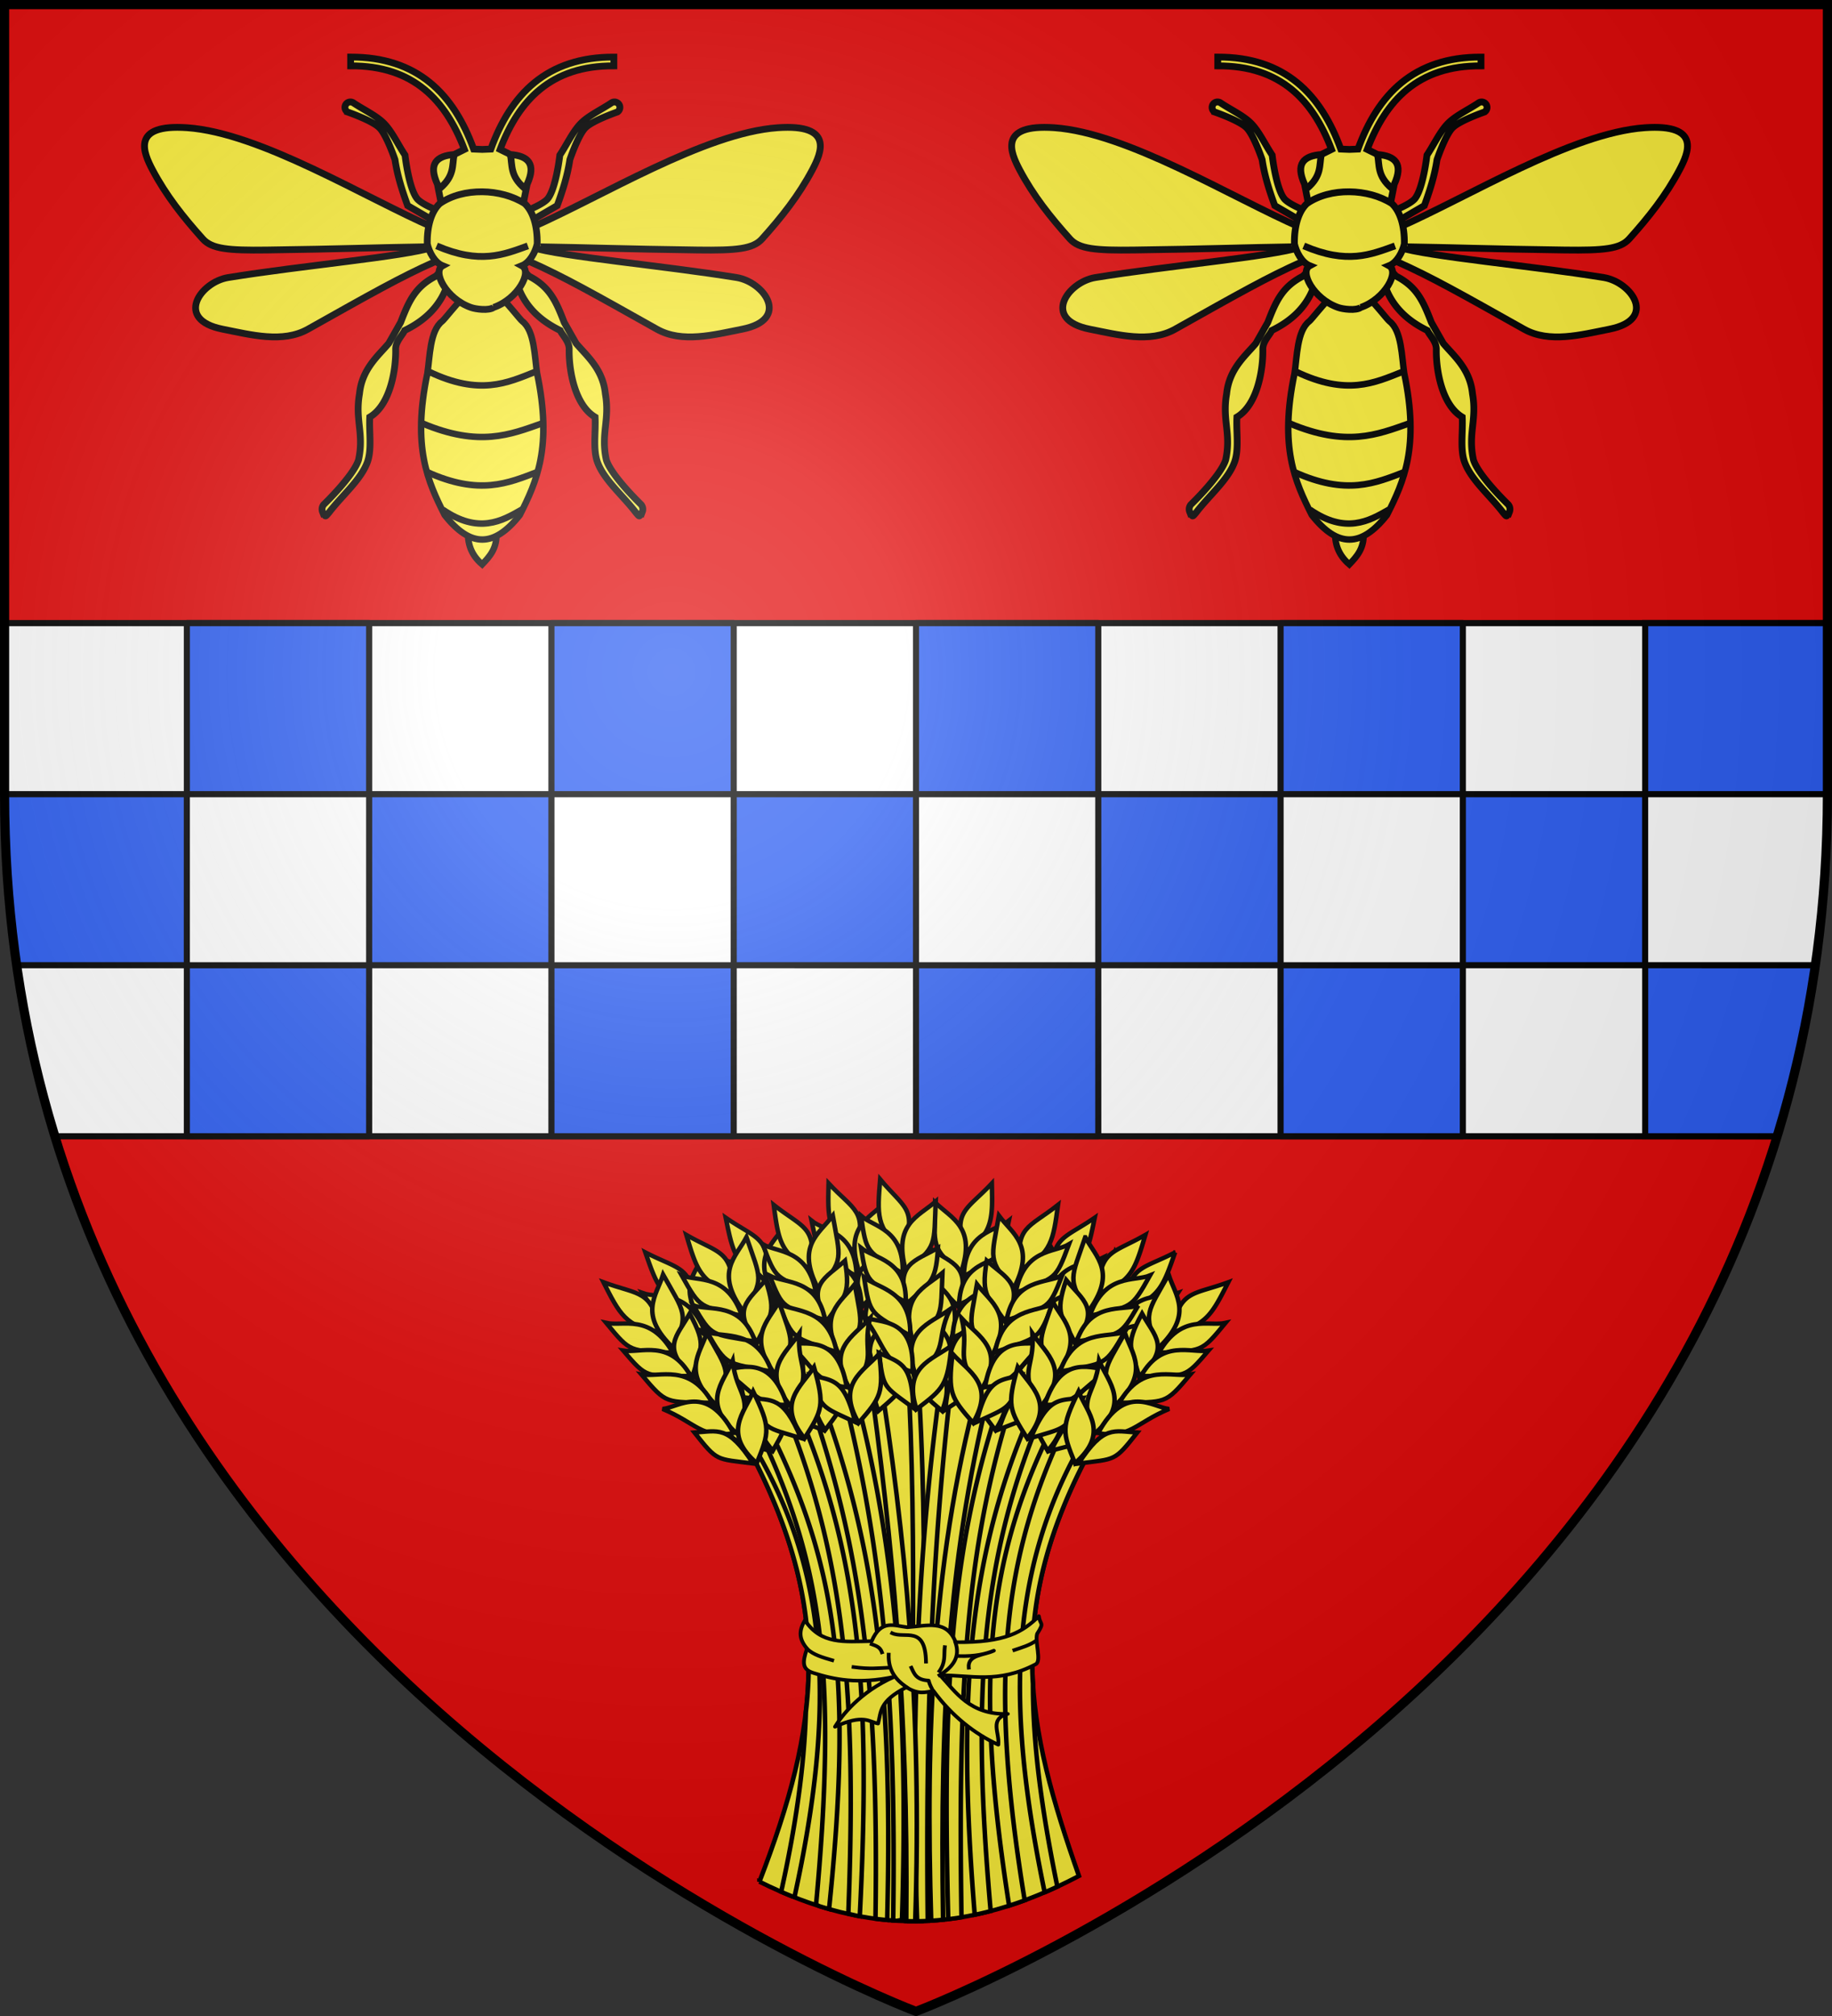 <svg xmlns="http://www.w3.org/2000/svg" xmlns:xlink="http://www.w3.org/1999/xlink" width="600" height="660" version="1.0"><rect width="100%" height="100%" fill="#333333" stroke="none"/><defs><radialGradient id="c" cx="-80" cy="-80" r="405" gradientUnits="userSpaceOnUse"><stop offset="0" style="stop-color:#fff;stop-opacity:.31"/><stop offset=".19" style="stop-color:#fff;stop-opacity:.25"/><stop offset=".6" style="stop-color:#6b6b6b;stop-opacity:.125"/><stop offset="1" style="stop-color:#000;stop-opacity:.125"/></radialGradient><path id="a" d="M-298.5-298.5h597V-40C298.5 246.31 0 358.5 0 358.5S-298.5 246.31-298.5-40z"/></defs><g transform="translate(300 300)"><use xlink:href="#a" width="600" height="660" style="fill:#e20909"/><path d="M-298.5-96v56c0 40.817 6.096 78.081 16.5 112h564C292.404 38.081 298.5.817 298.5-40v-56z" style="fill:#fff;stroke:#000;stroke-opacity:1;stroke-width:2"/><path d="M-238.8-96h59.7v56h-59.7zM-119.4-96h59.7v56h-59.7zM0-96h59.7v56H0zM119.4-96h59.7v56h-59.7zM119.4-40H59.7v56h59.7zM0-40h-59.7v56H0zM-119.4-40h-59.7v56h59.7zM-238.8 16h59.7v56h-59.7zM-119.4 16h59.7v56h-59.7zM0 16h59.7v56H0zM119.4 16h59.7v56h-59.7z" style="fill:#2b5df2;fill-opacity:1;fill-rule:nonzero;stroke:#000;stroke-width:2;stroke-linejoin:round;stroke-miterlimit:4;stroke-opacity:1"/><path d="M538.813 204v56H598.5v-56zM1.5 260c0 19.467 1.39 38.127 3.969 56h55.719v-56zm537.313 56v56H582a372 372 0 0 0 12.531-56z" style="fill:#2b5df2;stroke-width:2;stroke:#000;stroke-opacity:1" transform="translate(-300 -300)"/><path d="M238.8-40h-59.7v56h59.7z" style="fill:#2b5df2;fill-opacity:1;fill-rule:nonzero;stroke:#000;stroke-width:2;stroke-linejoin:round;stroke-miterlimit:4;stroke-opacity:1"/></g><g transform="translate(300 300)"><g style="fill:#fcef3c;stroke:#000;stroke-width:3"><path d="M268.434 764.42c39.6-107.754 49.777-188.742-7.925-302.027 94.68-92.741 164.591-62.903 227.822 0-59.543 114.514-43.534 194.792-8.914 298.064-74.35 41.017-139.273 41.348-210.983 3.962z" transform="matrix(.496 0 0 .472 -184.422 -44.777)"/><path d="M372.063 403.563c-1.957.066-3.928.197-5.907.375 7.146 129.791 2.035 258.814 1.344 387.906q3.95.054 7.906-.063c-.947-129.808 6.078-255.72-2.937-388.218-.135.004-.271-.005-.406 0z" transform="matrix(.496 0 0 .472 -184.422 -44.777)"/><path d="M390.094 404.5c-16.33 118.626-22.123 238.3-17.531 387.344a183 183 0 0 0 7-.219c-1.508-147.134 3.151-266.852 17.125-386-2.18-.437-4.388-.822-6.594-1.125zM421.907 280.044c-16.855 18.944-26.105 18.989-17.557 47.626 18.62-13.124 18.096-23.653 17.557-47.626z" transform="matrix(.496 0 0 .472 -184.422 -44.777)"/><path d="M384.454 293.317c11.097 11.385 27.244 17.038 17.112 48.582-20.19-16.91-17.58-18.726-17.112-48.582z" transform="matrix(.496 0 0 .472 -184.422 -44.777)"/><path d="M381.165 325.375c14.633 10.239 28.013 12.167 18.107 39.709-12.855-15.021-18.366-13.577-18.107-39.709z" transform="matrix(.496 0 0 .472 -184.422 -44.777)"/><path d="M377.226 342.515c11.109 11.162 27.261 16.716 17.167 47.593-20.208-16.581-17.6-18.357-17.167-47.593z" transform="matrix(.496 0 0 .472 -184.422 -44.777)"/><path d="M370.864 367.456c12.965 10.93 31.702 16.481 20.356 46.284-22.408-18.308-11.394-22.957-20.356-46.284z" transform="matrix(.496 0 0 .472 -184.422 -44.777)"/><path d="M368.459 392.6c12.196 10.55 31.293 16.47 20.564 45.304-17.289-15.431-19.514-17.852-20.564-45.303zM433.147 305.974c-8.76 7.488-29.01 7.26-29.76 38.507 24.925-14.884 24.654-12.161 29.76-38.507z" transform="matrix(.496 0 0 .472 -184.422 -44.777)"/><path d="M431.896 328.226c-9.328 6.963-31.025 6.598-31.595 35.924 26.592-13.785 26.323-11.232 31.595-35.924z" transform="matrix(.496 0 0 .472 -184.422 -44.777)"/><path d="M428.78 348.388c-9.66 7.536-32.087 7.197-32.75 38.836 27.521-14.94 27.236-12.184 32.75-38.836z" transform="matrix(.496 0 0 .472 -184.422 -44.777)"/><path d="M427.223 376.08c-10.212 3.996-34.005-2.935-34.092 36.28 20.374-5.903 18.92-17.768 34.092-36.28z" transform="matrix(.496 0 0 .472 -184.422 -44.777)"/><path d="M415.946 400.23c-14.18 6.257-22.19 5.276-24.708 36.807 20.567-14.325 20.325-11.736 24.708-36.808zM431.625 418.438c-35.51 103.618-42.716 201.158-38.531 371.968 2.908-.365 5.83-.776 8.75-1.281-2.447-169.428 3.697-263.339 36.281-367.062a164 164 0 0 0-6.5-3.625zM489.826 303.869c-20.493 14.935-29.542 13.015-27.267 42.814 20.982-8.872 22.704-19.273 27.267-42.814z" transform="matrix(.496 0 0 .472 -184.422 -44.777)"/><path d="M450.409 308.89c8.427 13.48 23.006 22.432 6.41 51.107-16.14-20.81-13.205-22.031-6.41-51.107z" transform="matrix(.496 0 0 .472 -184.422 -44.777)"/><path d="M440.39 339.52c12.126 13.11 24.792 17.835 9.265 42.647-9.373-17.408-15.065-17.166-9.265-42.648z" transform="matrix(.496 0 0 .472 -184.422 -44.777)"/><path d="M432.902 355.433c8.487 13.265 23.092 22.121 6.674 50.152-16.228-20.493-13.303-21.675-6.674-50.152z" transform="matrix(.496 0 0 .472 -184.422 -44.777)"/><path d="M421.392 378.455c10.349 13.432 27.48 22.834 10.067 49.55-18.011-22.647-6.261-24.852-10.067-49.55z" transform="matrix(.496 0 0 .472 -184.422 -44.777)"/><path d="M413.704 402.516c9.68 12.898 27.085 22.736 10.48 48.636-13.62-18.75-15.28-21.588-10.48-48.636zM495.305 331.593c-10.149 5.459-29.889.938-37.254 31.314 27.515-9.255 26.673-6.652 37.254-31.314z" transform="matrix(.496 0 0 .472 -184.422 -44.777)"/><path d="M489.36 353.073c-10.594 4.825-31.719-.138-38.5 28.4 28.911-7.827 28.106-5.39 38.5-28.4z" transform="matrix(.496 0 0 .472 -184.422 -44.777)"/><path d="M482.034 372.114c-11.04 5.315-32.882.223-40.246 31 30.065-8.757 29.202-6.125 40.246-31z" transform="matrix(.496 0 0 .472 -184.422 -44.777)"/><path d="M474.636 398.844c-10.827 1.738-32.607-10.085-41.016 28.217 21.163-1.443 22.26-13.346 41.016-28.217z" transform="matrix(.496 0 0 .472 -184.422 -44.777)"/><path d="M458.49 420.05c-15.186 3.106-22.805.447-31.958 30.725 23.139-9.633 22.353-7.155 31.957-30.725zM465.438 441.5c-46.327 94.552-55.945 180.375-32.125 339.563a243 243 0 0 0 10.28-3.72c-23.714-151.927-14.926-237.541 27.594-330.968a286 286 0 0 0-5.75-4.875zM542.89 327.933c-22.256 12.153-30.98 9.077-32.585 38.92 21.954-6.08 25.01-16.169 32.584-38.92z" transform="matrix(.496 0 0 .472 -184.422 -44.777)"/><path d="M503.154 327.804c6.61 14.459 19.905 25.224-.266 51.506-13.308-22.725-10.239-23.556.266-51.506z" transform="matrix(.496 0 0 .472 -184.422 -44.777)"/><path d="M489.25 356.877c10.326 14.572 22.273 20.897 3.661 43.488-7.039-18.475-12.713-18.973-3.66-43.488z" transform="matrix(.496 0 0 .472 -184.422 -44.777)"/><path d="M479.763 371.686c6.697 14.253 20.032 24.927.12 50.594-13.436-22.423-10.382-23.216-.12-50.594z" transform="matrix(.496 0 0 .472 -184.422 -44.777)"/><path d="M465.367 393.022c8.521 14.66 24.29 26.203 3.562 50.437-14.925-24.79-2.988-25.454-3.562-50.437z" transform="matrix(.496 0 0 .472 -184.422 -44.777)"/><path d="M454.626 415.884c7.927 14.044 23.91 26.055 4.09 49.584-11.076-20.356-12.354-23.385-4.09-49.584zM544.73 356.134c-10.771 4.097-29.759-2.944-40.998 26.222 28.482-5.611 27.31-3.14 40.998-26.222z" transform="matrix(.496 0 0 .472 -184.422 -44.777)"/><path d="M536.052 376.662c-11.13 3.411-31.434-4.247-41.856 23.17 29.682-4.014 28.567-1.7 41.856-23.17z" transform="matrix(.496 0 0 .472 -184.422 -44.777)"/><path d="M526.32 394.593c-11.635 3.84-32.634-4.04-43.924 25.523 30.946-4.787 29.75-2.29 43.924-25.523z" transform="matrix(.496 0 0 .472 -184.422 -44.777)"/><path d="M515.52 420.14c-10.96.32-31.025-14.226-44.326 22.663 21.172 1.311 23.802-10.35 44.327-22.664z" transform="matrix(.496 0 0 .472 -184.422 -44.777)"/><path d="M496.762 439.074c-15.46 1.112-22.67-2.512-35.669 26.324 24.192-6.553 23.091-4.197 35.669-26.324zM347.031 407.344c-2.133.569-4.277 1.235-6.437 1.937 15.83 117.993 26.172 237.208 24.781 382.5 1.98.052 3.955.076 5.938.063 4.554-148.277-6.275-266.809-24.282-384.5zM314.098 280.044c16.856 18.944 26.106 18.989 17.557 47.626-18.62-13.124-18.095-23.653-17.557-47.626z" transform="matrix(.496 0 0 .472 -184.422 -44.777)"/><path d="M351.551 293.317c-11.097 11.385-27.244 17.038-17.112 48.582 20.19-16.91 17.58-18.726 17.112-48.582z" transform="matrix(.496 0 0 .472 -184.422 -44.777)"/><path d="M354.84 325.375c-14.633 10.239-28.013 12.167-18.106 39.709 12.855-15.021 18.365-13.577 18.106-39.709z" transform="matrix(.496 0 0 .472 -184.422 -44.777)"/><path d="M358.78 342.515c-11.11 11.162-27.262 16.716-17.168 47.593 20.208-16.581 17.6-18.357 17.168-47.593z" transform="matrix(.496 0 0 .472 -184.422 -44.777)"/><path d="M365.141 367.456c-12.964 10.93-31.702 16.481-20.356 46.284 22.408-18.308 11.394-22.957 20.356-46.284z" transform="matrix(.496 0 0 .472 -184.422 -44.777)"/><path d="M367.546 392.6c-12.196 10.55-31.293 16.47-20.564 45.304 17.29-15.431 19.514-17.852 20.564-45.303zM302.859 305.974c8.759 7.488 29.009 7.26 29.758 38.507-24.923-14.884-24.653-12.161-29.758-38.507z" transform="matrix(.496 0 0 .472 -184.422 -44.777)"/><path d="M304.109 328.226c9.328 6.963 31.026 6.598 31.595 35.924-26.592-13.785-26.322-11.232-31.595-35.924z" transform="matrix(.496 0 0 .472 -184.422 -44.777)"/><path d="M307.226 348.388c9.66 7.536 32.086 7.197 32.75 38.836-27.522-14.94-27.237-12.184-32.75-38.836z" transform="matrix(.496 0 0 .472 -184.422 -44.777)"/><path d="M308.782 376.08c10.212 3.996 34.005-2.935 34.092 36.28-20.374-5.903-18.92-17.768-34.092-36.28z" transform="matrix(.496 0 0 .472 -184.422 -44.777)"/><path d="M320.06 400.23c14.18 6.257 22.19 5.276 24.707 36.807-20.566-14.325-20.324-11.736-24.707-36.808zM307.531 424.781a203 203 0 0 0-6.375 4.094c33.606 101.364 46.252 195.476 43.906 361.25 2.572.352 5.15.662 7.72.906 4.077-167.719-8.994-264.827-45.25-366.25zM246.18 303.869c20.492 14.935 29.541 13.015 27.266 42.814-20.982-8.872-22.704-19.273-27.267-42.814z" transform="matrix(.496 0 0 .472 -184.422 -44.777)"/><path d="M285.597 308.89c-8.428 13.48-23.007 22.432-6.41 51.107 16.14-20.81 13.204-22.031 6.41-51.107z" transform="matrix(.496 0 0 .472 -184.422 -44.777)"/><path d="M295.616 339.52c-12.127 13.11-24.793 17.835-9.266 42.647 9.374-17.408 15.065-17.166 9.266-42.648z" transform="matrix(.496 0 0 .472 -184.422 -44.777)"/><path d="M303.103 355.433c-8.487 13.265-23.092 22.121-6.674 50.152 16.228-20.493 13.303-21.675 6.674-50.152z" transform="matrix(.496 0 0 .472 -184.422 -44.777)"/><path d="M314.614 378.455c-10.35 13.432-27.481 22.834-10.068 49.55 18.011-22.647 6.262-24.852 10.068-49.55z" transform="matrix(.496 0 0 .472 -184.422 -44.777)"/><path d="M322.301 402.516c-9.679 12.898-27.084 22.736-10.48 48.636 13.62-18.75 15.28-21.588 10.48-48.636zM240.7 331.593c10.15 5.459 29.89.938 37.255 31.314-27.516-9.255-26.673-6.652-37.255-31.314z" transform="matrix(.496 0 0 .472 -184.422 -44.777)"/><path d="M246.645 353.073c10.594 4.825 31.72-.138 38.5 28.4-28.911-7.827-28.106-5.39-38.5-28.4z" transform="matrix(.496 0 0 .472 -184.422 -44.777)"/><path d="M253.971 372.114c11.04 5.315 32.883.223 40.247 31-30.066-8.757-29.202-6.125-40.247-31z" transform="matrix(.496 0 0 .472 -184.422 -44.777)"/><path d="M261.37 398.844c10.827 1.738 32.606-10.085 41.015 28.217-21.163-1.443-22.26-13.346-41.016-28.217z" transform="matrix(.496 0 0 .472 -184.422 -44.777)"/><path d="M277.516 420.05c15.185 3.106 22.804.447 31.957 30.725-23.138-9.633-22.352-7.155-31.957-30.725zM274.406 449.5a320 320 0 0 0-5.156 4.625c42.64 93.796 49.826 174.839 36.594 326.125l1.937 1.063c2.21.737 4.423 1.433 6.625 2.093 15.11-153.514 7.068-236.195-40-333.906zM193.116 327.933c22.256 12.153 30.98 9.077 32.584 38.92-21.954-6.08-25.01-16.169-32.584-38.92z" transform="matrix(.496 0 0 .472 -184.422 -44.777)"/><path d="M232.852 327.804c-6.61 14.459-19.906 25.224.266 51.506 13.308-22.725 10.238-23.556-.266-51.506z" transform="matrix(.496 0 0 .472 -184.422 -44.777)"/><path d="M246.755 356.877c-10.325 14.572-22.272 20.897-3.661 43.488 7.039-18.475 12.714-18.973 3.661-43.488z" transform="matrix(.496 0 0 .472 -184.422 -44.777)"/><path d="M256.242 371.686c-6.697 14.253-20.031 24.927-.12 50.594 13.436-22.423 10.383-23.216.12-50.594z" transform="matrix(.496 0 0 .472 -184.422 -44.777)"/><path d="M270.638 393.022c-8.521 14.66-24.29 26.203-3.562 50.437 14.925-24.79 2.988-25.454 3.562-50.437z" transform="matrix(.496 0 0 .472 -184.422 -44.777)"/><path d="M281.379 415.884c-7.926 14.044-23.91 26.055-4.09 49.584 11.076-20.356 12.355-23.385 4.09-49.584zM191.276 356.134c10.77 4.097 29.758-2.944 40.998 26.222-28.483-5.611-27.31-3.14-40.998-26.222z" transform="matrix(.496 0 0 .472 -184.422 -44.777)"/><path d="M199.954 376.662c11.13 3.411 31.434-4.247 41.856 23.17-29.683-4.014-28.568-1.7-41.856-23.17z" transform="matrix(.496 0 0 .472 -184.422 -44.777)"/><path d="M209.685 394.593c11.635 3.84 32.635-4.04 43.924 25.523-30.946-4.787-29.75-2.29-43.924-25.523z" transform="matrix(.496 0 0 .472 -184.422 -44.777)"/><path d="M220.485 420.14c10.961.32 31.025-14.226 44.326 22.663-21.171 1.311-23.802-10.35-44.326-22.664z" transform="matrix(.496 0 0 .472 -184.422 -44.777)"/><path d="M239.243 439.074c15.46 1.112 22.67-2.512 35.67 26.324-24.192-6.553-23.092-4.197-35.67-26.324zM348.171 277.272c15.767 19.86 25 20.424 14.858 48.536-17.854-14.147-16.74-24.63-14.858-48.536z" transform="matrix(.496 0 0 .472 -184.422 -44.777)"/><path d="M384.821 292.625c-11.718 10.745-28.157 15.483-19.81 47.546 21.106-15.75 18.602-17.71 19.81-47.546z" transform="matrix(.496 0 0 .472 -184.422 -44.777)"/><path d="M386.307 324.818c-15.185 9.401-28.652 10.576-20.306 38.63 13.677-14.276 19.098-12.525 20.306-38.63z" transform="matrix(.496 0 0 .472 -184.422 -44.777)"/><path d="M389.278 342.152c-11.718 10.52-28.156 15.16-19.81 46.555 21.106-15.422 18.603-17.341 19.81-46.555z" transform="matrix(.496 0 0 .472 -184.422 -44.777)"/><path d="M394.23 367.41c-13.557 10.185-32.576 14.677-22.92 45.07 23.4-17.022 12.664-22.282 22.92-45.07z" transform="matrix(.496 0 0 .472 -184.422 -44.777)"/><path d="M395.222 392.65c-12.77 9.85-32.169 14.688-23.074 44.079 18.128-14.437 20.485-16.73 23.074-44.079zM335.495 302.53c8.326 7.969 28.556 8.877 27.552 40.117-24.05-16.259-23.932-13.525-27.552-40.116z" transform="matrix(.496 0 0 .472 -184.422 -44.777)"/><path d="M335.495 324.818c8.923 7.476 30.607 8.328 29.53 37.64-25.776-15.255-25.65-12.69-29.53-37.64z" transform="matrix(.496 0 0 .472 -184.422 -44.777)"/><path d="M337.476 345.123c9.223 8.067 31.632 8.986 30.52 40.612-26.64-16.46-26.51-13.692-30.52-40.612z" transform="matrix(.496 0 0 .472 -184.422 -44.777)"/><path d="M337.476 372.858c9.972 4.564 34.116-1.022 32.004 38.136-20.011-7.037-17.894-18.801-32.004-38.136z" transform="matrix(.496 0 0 .472 -184.422 -44.777)"/><path d="M347.382 397.603c13.806 7.044 21.858 6.513 22.603 38.135-19.73-15.455-19.634-12.857-22.603-38.135zM328.531 413.813a154 154 0 0 0-6.937 3.218c29.83 119.487 37.112 230.228 35.156 374.344.825.06 1.644.107 2.469.156l3.344-.687c3.833-128.66-.917-254.149-34.032-377.032zM277.865 294.972c19.495 16.215 28.648 14.879 24.471 44.47-20.37-10.196-21.424-20.685-24.471-44.47z" transform="matrix(.496 0 0 .472 -184.422 -44.777)"/><path d="M316.88 302.504c-9.273 12.915-24.395 20.915-9.667 50.593 17.439-19.734 14.587-21.141 9.667-50.593z" transform="matrix(.496 0 0 .472 -184.422 -44.777)"/><path d="M324.919 333.712c-12.941 12.309-25.883 16.213-11.975 41.967 10.468-16.772 16.132-16.166 11.975-41.967z" transform="matrix(.496 0 0 .472 -184.422 -44.777)"/><path d="M331.373 350.072c-9.318 12.695-24.46 20.6-9.87 49.623 17.506-19.413 14.663-20.78 9.87-49.623z" transform="matrix(.496 0 0 .472 -184.422 -44.777)"/><path d="M341.387 373.784c-11.187 12.742-28.886 21.029-13.217 48.804 19.423-21.448 7.838-24.4 13.217-48.804z" transform="matrix(.496 0 0 .472 -184.422 -44.777)"/><path d="M347.52 398.287c-10.485 12.253-28.484 20.957-13.57 47.866 14.791-17.84 16.63-20.566 13.57-47.866zM270.623 322.29c9.779 6.096 29.768 2.847 35.175 33.632-26.867-10.996-26.193-8.344-35.175-33.633z" transform="matrix(.496 0 0 .472 -184.422 -44.777)"/><path d="M275.181 344.105c10.264 5.493 31.663 1.892 36.605 30.804-28.352-9.66-27.704-7.175-36.605-30.804z" transform="matrix(.496 0 0 .472 -184.422 -44.777)"/><path d="M281.274 363.576c10.677 6.01 32.801 2.326 38.181 33.51-29.444-10.662-28.75-7.98-38.181-33.51z" transform="matrix(.496 0 0 .472 -184.422 -44.777)"/><path d="M286.947 390.725c10.694 2.427 33.186-7.979 39.127 30.783-21.027-2.795-21.361-14.743-39.127-30.783z" transform="matrix(.496 0 0 .472 -184.422 -44.777)"/><path d="M301.704 412.92c14.956 4.071 22.729 1.905 29.926 32.706-22.475-11.093-21.849-8.57-29.926-32.706zM263.188 459.813c-.892.855-1.792 1.716-2.688 2.593 35.143 68.997 45.12 125.996 38.594 184.375-.004.031.003.063 0 .094-1.104 38.182-6.75 79.313-16.313 124.563a272 272 0 0 0 7.406 3.218l1.407.344c26.942-129.53 23.991-224.712-28.406-315.187z" transform="matrix(.496 0 0 .472 -184.422 -44.777)"/><path d="M292.688 434.813a248 248 0 0 0-6.532 4.937c40.27 105.552 46.146 203.612 40.969 346.875l5.281 1.344c.762.156 1.52.29 2.281.437 7.042-145.88 1.743-247.595-42-353.593zM220.17 315.79c21.698 13.122 30.549 10.434 30.837 40.318-21.665-7.04-24.273-17.255-30.837-40.319z" transform="matrix(.496 0 0 .472 -184.422 -44.777)"/><path d="M259.873 317.412c-7.24 14.154-20.999 24.322-2.005 51.469 14.297-22.117 11.267-23.082 2.005-51.469z" transform="matrix(.496 0 0 .472 -184.422 -44.777)"/><path d="M272.48 347.07c-10.957 14.103-23.171 19.895-5.574 43.285 7.846-18.147 13.538-18.394 5.575-43.285z" transform="matrix(.496 0 0 .472 -184.422 -44.777)"/><path d="M281.305 362.283c-7.318 13.944-21.11 24.02-2.35 50.54 14.412-21.809 11.396-22.736 2.35-50.54z" transform="matrix(.496 0 0 .472 -184.422 -44.777)"/><path d="M294.747 384.234c-9.16 14.27-25.422 25.106-5.782 50.23 16.003-24.107 4.107-25.297 5.782-50.23z" transform="matrix(.496 0 0 .472 -184.422 -44.777)"/><path d="M304.47 407.547c-8.538 13.68-25.036 24.975-6.272 49.355 11.962-19.848 13.373-22.818 6.271-49.355zM217.088 343.881c10.58 4.569 29.86-1.628 39.802 28.005-28.207-6.862-27.145-4.34-39.802-28.005z" transform="matrix(.496 0 0 .472 -184.422 -44.777)"/><path d="M224.853 364.772c10.968 3.9 31.59-2.856 40.793 24.994-29.476-5.319-28.465-2.959-40.793-24.994zM233.784 383.115c11.455 4.349 32.78-2.597 42.756 27.435-30.705-6.147-29.62-3.599-42.756-27.435z" transform="matrix(.496 0 0 .472 -184.422 -44.777)"/><path d="M243.447 409.113c10.936.803 31.622-12.844 43.284 24.596-21.209.376-23.323-11.389-43.284-24.596z" transform="matrix(.496 0 0 .472 -184.422 -44.777)"/><path d="M261.352 428.856c15.396 1.793 22.758-1.51 34.474 27.872-23.88-7.614-22.884-5.212-34.474-27.872zM165.447 348.63c23.638 9.178 31.892 5.001 37.337 34.387-22.555-3.193-26.888-12.804-37.337-34.387z" transform="matrix(.496 0 0 .472 -184.422 -44.777)"/><path d="M204.833 343.371c-4.687 15.192-16.482 27.584 6.915 51.041 10.262-24.253 7.111-24.68-6.915-51.04z" transform="matrix(.496 0 0 .472 -184.422 -44.777)"/><path d="M222.374 370.406c-8.357 15.783-19.388 23.598 1.985 43.597 4.594-19.23 10.158-20.456-1.985-43.597z" transform="matrix(.496 0 0 .472 -184.422 -44.777)"/><path d="M233.694 383.866c-4.8 14.998-16.645 27.305 6.414 50.186 10.428-23.97 7.298-24.362-6.414-50.186z" transform="matrix(.496 0 0 .472 -184.422 -44.777)"/><path d="M250.725 403.165c-6.557 15.638-20.704 29.12 2.98 50.474 11.599-26.509-.324-25.626-2.98-50.474z" transform="matrix(.496 0 0 .472 -184.422 -44.777)"/><path d="M264.327 424.449c-6.046 14.95-20.345 28.923 2.348 49.697 8.354-21.616 9.23-24.785-2.348-49.697zM167.263 376.832c11.21 2.673 29.13-6.761 44.04 20.71-28.968-1.887-27.486.413-44.04-20.71z" transform="matrix(.496 0 0 .472 -184.422 -44.777)"/><path d="M178.52 396.068c11.477 1.946 30.622-8.27 44.497 17.573-29.952-.149-28.549 2.001-44.498-17.573z" transform="matrix(.496 0 0 .472 -184.422 -44.777)"/><path d="M190.485 412.593c12.033 2.304 31.84-8.22 46.852 19.638-31.306-.752-29.796 1.57-46.852-19.638z" transform="matrix(.496 0 0 .472 -184.422 -44.777)"/><path d="M204.492 436.53c10.911-1.097 28.93-18.112 46.882 16.752-20.825 4.033-24.939-7.19-46.882-16.751z" transform="matrix(.496 0 0 .472 -184.422 -44.777)"/><path d="M225.539 452.885c15.474-.894 22.155-5.418 38.77 21.498-24.836-3.375-23.44-1.18-38.77-21.498zM415.781 411.156c-33.46 123.816-37.732 251.155-33.937 380.344 2.617-.168 5.22-.406 7.844-.687-1.996-145.468 3.365-256.227 33.125-376.688-2.334-1.049-4.669-2.064-7.032-2.969zM465.587 294.972c-19.495 16.215-28.648 14.879-24.471 44.47 20.37-10.196 21.424-20.685 24.471-44.47z" transform="matrix(.496 0 0 .472 -184.422 -44.777)"/><path d="M426.572 302.504c9.273 12.915 24.395 20.915 9.667 50.593-17.439-19.734-14.587-21.141-9.667-50.593z" transform="matrix(.496 0 0 .472 -184.422 -44.777)"/><path d="M418.533 333.712c12.94 12.309 25.883 16.213 11.975 41.967-10.468-16.772-16.132-16.166-11.975-41.967z" transform="matrix(.496 0 0 .472 -184.422 -44.777)"/><path d="M412.079 350.072c9.318 12.695 24.46 20.6 9.87 49.623-17.507-19.413-14.663-20.78-9.87-49.623z" transform="matrix(.496 0 0 .472 -184.422 -44.777)"/><path d="M402.065 373.784c11.187 12.742 28.886 21.029 13.217 48.804-19.423-21.448-7.839-24.4-13.217-48.804z" transform="matrix(.496 0 0 .472 -184.422 -44.777)"/><path d="M395.932 398.287c10.485 12.253 28.484 20.957 13.57 47.866-14.791-17.84-16.63-20.566-13.57-47.866zM472.829 322.29c-9.78 6.096-29.768 2.847-35.175 33.632 26.867-10.996 26.193-8.344 35.175-33.633z" transform="matrix(.496 0 0 .472 -184.422 -44.777)"/><path d="M468.27 344.105c-10.263 5.493-31.663 1.892-36.604 30.804 28.351-9.66 27.704-7.175 36.604-30.804z" transform="matrix(.496 0 0 .472 -184.422 -44.777)"/><path d="M462.178 363.576c-10.677 6.01-32.801 2.326-38.181 33.51 29.443-10.662 28.75-7.98 38.18-33.51z" transform="matrix(.496 0 0 .472 -184.422 -44.777)"/><path d="M456.505 390.725c-10.694 2.427-33.186-7.979-39.127 30.783 21.027-2.795 21.36-14.743 39.127-30.783z" transform="matrix(.496 0 0 .472 -184.422 -44.777)"/><path d="M441.748 412.92c-14.956 4.071-22.729 1.905-29.926 32.706 22.474-11.093 21.849-8.57 29.926-32.706zM451.313 430.656c-46.288 106.56-52.148 208.669-40.72 356.719 3.492-.766 7.017-1.63 10.532-2.594-12.61-149.746-6.97-245.881 35.906-349.937a222 222 0 0 0-5.719-4.188zM523.282 315.79c-21.698 13.122-30.55 10.434-30.837 40.318 21.665-7.04 24.273-17.255 30.837-40.319z" transform="matrix(.496 0 0 .472 -184.422 -44.777)"/><path d="M483.58 317.412c7.24 14.154 20.998 24.322 2.004 51.469-14.297-22.117-11.267-23.082-2.005-51.469z" transform="matrix(.496 0 0 .472 -184.422 -44.777)"/><path d="M470.97 347.07c10.959 14.103 23.173 19.895 5.576 43.285-7.847-18.147-13.538-18.394-5.575-43.285z" transform="matrix(.496 0 0 .472 -184.422 -44.777)"/><path d="M462.146 362.283c7.319 13.944 21.111 24.02 2.35 50.54-14.41-21.809-11.395-22.736-2.35-50.54z" transform="matrix(.496 0 0 .472 -184.422 -44.777)"/><path d="M448.705 384.234c9.16 14.27 25.422 25.106 5.782 50.23-16.003-24.107-4.108-25.297-5.782-50.23z" transform="matrix(.496 0 0 .472 -184.422 -44.777)"/><path d="M438.983 407.547c8.537 13.68 25.035 24.975 6.27 49.355-11.961-19.848-13.372-22.818-6.27-49.355zM526.364 343.881c-10.58 4.569-29.86-1.628-39.802 28.005 28.207-6.862 27.145-4.34 39.802-28.005z" transform="matrix(.496 0 0 .472 -184.422 -44.777)"/><path d="M518.6 364.772c-10.97 3.9-31.591-2.856-40.794 24.994 29.476-5.319 28.465-2.959 40.793-24.994z" transform="matrix(.496 0 0 .472 -184.422 -44.777)"/><path d="M509.668 383.115c-11.455 4.349-32.781-2.597-42.756 27.435 30.705-6.147 29.62-3.599 42.756-27.435z" transform="matrix(.496 0 0 .472 -184.422 -44.777)"/><path d="M500.005 409.113c-10.937.803-31.622-12.844-43.284 24.596 21.209.376 23.323-11.389 43.284-24.596z" transform="matrix(.496 0 0 .472 -184.422 -44.777)"/><path d="M482.1 428.856c-15.396 1.793-22.758-1.51-34.474 27.872 23.88-7.614 22.884-5.212 34.474-27.872zM483 457.188c-54.132 96.758-49.1 198.28-26.219 314.625a294 294 0 0 0 8.375-3.938C455.362 717.619 449 671.411 449.031 627.5v-.219c-3.002-50.983 7.093-102.91 39.313-164.875a403 403 0 0 0-5.344-5.219zM578.004 348.63c-23.638 9.178-31.891 5.001-37.336 34.387 22.555-3.193 26.888-12.804 37.336-34.387z" transform="matrix(.496 0 0 .472 -184.422 -44.777)"/><path d="M538.618 343.371c4.687 15.192 16.482 27.584-6.914 51.041-10.262-24.253-7.111-24.68 6.914-51.04z" transform="matrix(.496 0 0 .472 -184.422 -44.777)"/><path d="M521.077 370.406c8.358 15.783 19.388 23.598-1.984 43.597-4.595-19.23-10.158-20.456 1.984-43.597z" transform="matrix(.496 0 0 .472 -184.422 -44.777)"/><path d="M509.758 383.866c4.8 14.998 16.645 27.305-6.414 50.186-10.428-23.97-7.298-24.362 6.414-50.186z" transform="matrix(.496 0 0 .472 -184.422 -44.777)"/><path d="M492.727 403.165c6.557 15.638 20.704 29.12-2.98 50.474-11.6-26.509.323-25.626 2.98-50.474z" transform="matrix(.496 0 0 .472 -184.422 -44.777)"/><path d="M479.124 424.449c6.047 14.95 20.346 28.923-2.347 49.697-8.354-21.616-9.231-24.785 2.347-49.697zM576.188 376.832c-11.21 2.673-29.129-6.761-44.04 20.71 28.968-1.887 27.487.413 44.04-20.71z" transform="matrix(.496 0 0 .472 -184.422 -44.777)"/><path d="M564.932 396.068c-11.477 1.946-30.622-8.27-44.497 17.573 29.952-.149 28.548 2.001 44.497-17.573z" transform="matrix(.496 0 0 .472 -184.422 -44.777)"/><path d="M552.967 412.593c-12.034 2.304-31.84-8.22-46.852 19.638 31.306-.752 29.796 1.57 46.852-19.638z" transform="matrix(.496 0 0 .472 -184.422 -44.777)"/><path d="M538.96 436.53c-10.912-1.097-28.93-18.112-46.883 16.752 20.825 4.033 24.94-7.19 46.882-16.751z" transform="matrix(.496 0 0 .472 -184.422 -44.777)"/><path d="M517.913 452.885c-15.474-.894-22.155-5.418-38.77 21.498 24.836-3.375 23.44-1.18 38.77-21.498z" transform="matrix(.496 0 0 .472 -184.422 -44.777)"/></g><path d="M135.994 308.953c10.724 16.96 25.842 14.798 44.076 14.484 6.154-15.428 15.137-10.609 23.524-9.657 12.856-.852 26.055-5.66 31.933 10.382 32.847.397 44.276-7.072 54.93-18.047.81 6.564 3.98 3.763-1.13 12.195-1.644 5.706 3.086 18.89-.933 21.118-24.887 13.793-43.085 7.433-63.066 7.682 10.13 11.486 19.671 27.618 44.62 26.772-12.418 3.552-5.338 12.953-6.282 21.373-15.512-7.432-30.713-19.981-42.8-37.309-5.149.85-9.778 2.807-17.848-2.55-18.264 9.798-16.644 17.183-18.72 25.198-5.888-1.164-9.516-6.83-28.45 2.212 4.2-7.291 16.362-24.192 39.24-34.69-24.278 5.45-39.996 1.846-53.43-2.597-7.464-2.47-7.523-7.04-4.296-16.895-5.164-6.545-5.681-11.989-1.368-19.67z" style="fill:#fcef3c;fill-opacity:1;stroke:#000;stroke-width:2.5;stroke-linecap:square;stroke-linejoin:round;stroke-miterlimit:4;stroke-dasharray:none;stroke-opacity:1" transform="matrix(.496 0 0 .472 -103.828 84.623)"/><path d="M202.965 355.24c-6.89-4.966-12.033-11.403-11.67-22.477M193.6 317.923c8.36 4.113 21.89-5.714 22.332 19.739M235.383 324.407c3.289 9.875-1.542 16.96-10.518 22.62M224.865 344.145c4.103-6.113 2.853-11.155 3.458-16.569M206.28 341.84c1.846 4.123 3.21 8.53 11.381 8.933.72 3.081 2.018 5.165 3.026 7.348M137.41 328.729c4.005 4.16 10.32 6.008 16.57 7.924M288.587 323.133c-4.32 3.23-9.376 4.69-14.303 6.46M191.151 341.84c-6.828.212-11.947 1.137-23.052-.432M237.832 333.772c10.539.314 17.334-1.388 22.909-3.746-6.31 3.301-17.472 2.674-16.57 11.814" style="fill:none;fill-opacity:1;stroke:#000;stroke-width:2.5;stroke-linecap:square;stroke-linejoin:round;stroke-miterlimit:4;stroke-dasharray:none;stroke-opacity:1" transform="matrix(.496 0 0 .472 -103.828 84.623)"/><path d="M180.057 325.56c2.662 1.063 5.51 1.754 6.772 5.618" style="fill:#fcef3c;fill-opacity:1;stroke:#000;stroke-width:2.5;stroke-linecap:square;stroke-linejoin:round;stroke-miterlimit:4;stroke-dasharray:none;stroke-opacity:1" transform="matrix(.496 0 0 .472 -103.828 84.623)"/><g id="b"><path d="M-28.985 945.302v1.936c6.962-.028 12.212 1.858 16.29 5.188 3.886 3.174 6.726 7.71 8.817 13.25l-2.253 1.119c-3.883.294-5.775 2.024-3.69 6.58l1.118 5.755 8.773-2.4 8.757 2.4 1.135-5.756c2.083-4.555.192-6.285-3.69-6.58l-2.27-1.118c2.092-5.54 4.932-10.076 8.818-13.25 4.078-3.33 9.327-5.216 16.29-5.188v-1.936c-7.321-.03-13.08 2.005-17.515 5.627-4.375 3.573-7.444 8.645-9.634 14.671l-1.891.076-1.906-.076c-2.19-6.026-5.26-11.098-9.634-14.671-4.435-3.621-10.194-5.657-17.515-5.627z" style="fill:#fcef3c;fill-opacity:1;stroke:#000;stroke-width:1.5;stroke-opacity:1" transform="matrix(1.484 0 0 1.484 -142.155 -1684.144)"/><path d="M-9.273 974.257c3.267-2.77 2.66-5.084 3.14-7.457M9.41 974.257c-3.267-2.77-2.66-5.084-3.14-7.457" style="fill:none;fill-opacity:1;stroke:#000;stroke-width:1.5;stroke-opacity:1" transform="matrix(1.484 0 0 1.484 -142.155 -1684.144)"/><path d="M5.481 989.297a1.6 1.6 0 0 0-1.037 2.713l3.442 3.65c1.459 4.298 4.577 7.62 9.383 9.95.487 1.066 2.016 2.445 1.98 4.164-.089 4.326 1.129 12.22 5.72 14.948.172 3.313-.504 7.135.525 9.938 1.446 3.938 5.65 7.415 8.475 11.125.944 1.094.682.946 1.419-.151a1.6 1.6 0 0 0-.29-1.639s-6.55-6.3-7.652-9.831c-1.27-5.833.812-8.737-.21-14.571-.547-5.503-4.14-8.376-6.466-11.145l-2.617-4.613c-1.855-4.831-3.271-7.886-7.783-10.21L6.77 989.81a1.6 1.6 0 0 0-1.288-.513z" style="fill:#fcef3c;fill-opacity:1;stroke:#000;stroke-width:1.5;stroke-linecap:round;stroke-miterlimit:4;stroke-dasharray:none;stroke-opacity:1" transform="matrix(1.484 0 0 1.484 -142.155 -1684.144)"/><path d="M10.614 990.467c7.466 3.305 14.207 7.126 27.995 14.865 5.576 3.13 12.557 1.24 18.829 0 10.714-2.117 4.917-10.4-1.239-11.396-16.618-2.689-38.383-4.55-45.337-6.69M10.813 982.96c15.469-6.76 38.339-20.95 54.476-22.074 12.465-.867 9.62 5.528 7.609 9.323-2.982 5.627-6.75 10.383-11.078 15.203-2.01 2.239-5.644 2.565-14.19 2.453-16.088-.212-24.925-.554-34.732-.701" style="fill:#fcef3c;fill-opacity:1;stroke:#000;stroke-width:1.5;stroke-opacity:1" transform="matrix(1.484 0 0 1.484 -142.155 -1684.144)"/><path d="M29.199 955.205a1.2 1.2 0 0 0-.638.213c-2.232 1.493-4.993 2.764-6.7 4.475-1.79 1.794-3.113 4.694-4.675 7.037 0 0-.81 7.206-2.625 9.563-.96 1.247-4.537 2.637-4.537 2.637-1.307 1.036-.212 2.606 1.2 2.075l5.387-3.137c1.21-3.313 2.273-6.63 2.788-10.125 0 0 1.828-5.432 3.434-7.044 1.604-1.609 7.053-3.481 7.053-3.481a1.2 1.2 0 0 0-.687-2.213zM-5.273 989.297a1.6 1.6 0 0 1 1.037 2.713l-3.442 3.65c-1.459 4.298-4.577 7.62-9.383 9.95-.487 1.066-2.016 2.445-1.98 4.164.089 4.326-1.129 12.22-5.72 14.948-.172 3.313.504 7.135-.525 9.938-1.446 3.938-5.651 7.415-8.475 11.125-.944 1.094-.683.946-1.42-.151a1.6 1.6 0 0 1 .29-1.639s6.551-6.3 7.653-9.831c1.27-5.833-.812-8.737.21-14.571.547-5.503 4.14-8.376 6.466-11.145l2.617-4.613c1.855-4.831 3.271-7.886 7.783-10.21l3.601-3.815a1.6 1.6 0 0 1 1.288-.513z" style="fill:#fcef3c;fill-opacity:1;stroke:#000;stroke-width:1.5;stroke-linecap:round;stroke-miterlimit:4;stroke-dasharray:none;stroke-opacity:1" transform="matrix(1.484 0 0 1.484 -142.155 -1684.144)"/><path d="M-10.406 990.467c-7.467 3.305-14.207 7.126-27.995 14.865-5.576 3.13-12.557 1.24-18.83 0-10.713-2.117-4.916-10.4 1.24-11.396 16.618-2.689 38.383-4.55 45.337-6.69M-10.605 982.96c-15.469-6.76-38.339-20.95-54.476-22.074-12.465-.867-9.62 5.528-7.61 9.323 2.982 5.627 6.751 10.383 11.078 15.203 2.01 2.239 5.644 2.565 14.19 2.453 16.089-.212 24.926-.554 34.733-.701" style="fill:#fcef3c;fill-opacity:1;stroke:#000;stroke-width:1.5;stroke-opacity:1" transform="matrix(1.484 0 0 1.484 -142.155 -1684.144)"/><path d="M-28.99 955.205a1.2 1.2 0 0 1 .637.213c2.232 1.493 4.993 2.764 6.7 4.475 1.79 1.794 3.113 4.694 4.675 7.037 0 0 .81 7.206 2.625 9.563.96 1.247 4.537 2.637 4.537 2.637 1.306 1.036.212 2.606-1.2 2.075l-5.387-3.137c-1.21-3.313-2.273-6.63-2.788-10.125 0 0-1.828-5.432-3.434-7.044-1.604-1.609-7.053-3.481-7.053-3.481a1.2 1.2 0 0 1 .687-2.213z" style="fill:#fcef3c;fill-opacity:1;stroke:#000;stroke-width:1.5;stroke-linecap:round;stroke-miterlimit:4;stroke-dasharray:none;stroke-opacity:1" transform="matrix(1.484 0 0 1.484 -142.155 -1684.144)"/><path d="M-3.052 1049.82c-.159 2.615.541 5.21 3.098 7.395 1.547-1.626 3.506-3.601 3.098-7.395-.827-.23-2.19 0-3.098 0-.815 0-2.316-.347-3.098 0z" style="fill:#fcef3c;fill-opacity:1;fill-rule:evenodd;stroke:#000;stroke-width:1.425;stroke-linecap:butt;stroke-linejoin:miter;stroke-miterlimit:4;stroke-dasharray:none;stroke-opacity:1" transform="matrix(1.484 0 0 1.484 -142.155 -1684.144)"/><path d="M-11.684 1014.714c11.158 5.324 17.23 2.508 23.493 0" style="fill:none;stroke:#000;stroke-width:1.425;stroke-linecap:butt;stroke-linejoin:miter;stroke-miterlimit:4;stroke-dasharray:none;stroke-opacity:1" transform="matrix(1.484 0 0 1.484 -142.155 -1684.144)"/><path d="M8.349 1046.343c3.736-7.415 7.224-14.977 3.823-31.254-.565-3.634-.534-9.427-3.277-11.514-.424-.322-3.527-4.277-3.823-4.277-3-1.641-6.293-1.865-10.02 0-.295 0-3.399 3.955-3.823 4.277-2.742 2.087-2.71 7.88-3.276 11.514-3.401 16.277.087 23.839 3.823 31.254 5.694 7.204 10.9 7.185 16.573 0z" style="fill:#fcef3c;fill-opacity:1;fill-rule:evenodd;stroke:#000;stroke-width:1.425;stroke-linecap:butt;stroke-linejoin:miter;stroke-miterlimit:4;stroke-dasharray:none;stroke-opacity:1" transform="matrix(1.484 0 0 1.484 -142.155 -1684.144)"/><path d="M-11.684 1014.714c11.158 5.324 17.23 2.508 23.493 0M-13.142 1026.113c12.542 5.285 19.368 2.49 26.409 0M-12.205 1036.797c11.652 5.31 17.993 2.502 24.534 0M-8.67 1045.13c7.896 5.43 13.032 2.56 17.465 0" style="fill:none;stroke:#000;stroke-width:1.425;stroke-linecap:butt;stroke-linejoin:miter;stroke-miterlimit:4;stroke-dasharray:none;stroke-opacity:1" transform="matrix(1.484 0 0 1.484 -142.155 -1684.144)"/><path d="M2.595 1000.527c5.433-1.92 8.544-7.93 6.216-9.19 1.768-.706 2.976-3.025 3.382-4.825.072-3.92-.919-7.19-2.752-8.89-5.218-3.338-13.568-3.603-18.757 0-1.833 1.7-2.824 4.97-2.752 8.89.406 1.8 1.614 4.119 3.382 4.825-2.328 1.26.783 7.27 6.216 9.19 1.103.407 4.026.77 5.065 0z" style="fill:#fcef3c;fill-opacity:1;fill-rule:evenodd;stroke:#000;stroke-width:1.5;stroke-linecap:butt;stroke-linejoin:miter;stroke-miterlimit:4;stroke-dasharray:none;stroke-opacity:1" transform="matrix(1.484 0 0 1.484 -142.155 -1684.144)"/><path d="M-10.006 986.955c9.564 4.119 14.768 1.94 20.137 0" style="fill:none;stroke:#000;stroke-width:1.5;stroke-linecap:butt;stroke-linejoin:miter;stroke-miterlimit:4;stroke-dasharray:none;stroke-opacity:1" transform="matrix(1.484 0 0 1.484 -142.155 -1684.144)"/></g><use xlink:href="#b" width="600" height="660" transform="translate(284)"/></g><use xlink:href="#a" width="600" height="660" style="fill:url(#c)" transform="translate(300 300)"/><use xlink:href="#a" width="600" height="660" style="fill:none;stroke:#000;stroke-width:3" transform="translate(300 300)"/></svg>